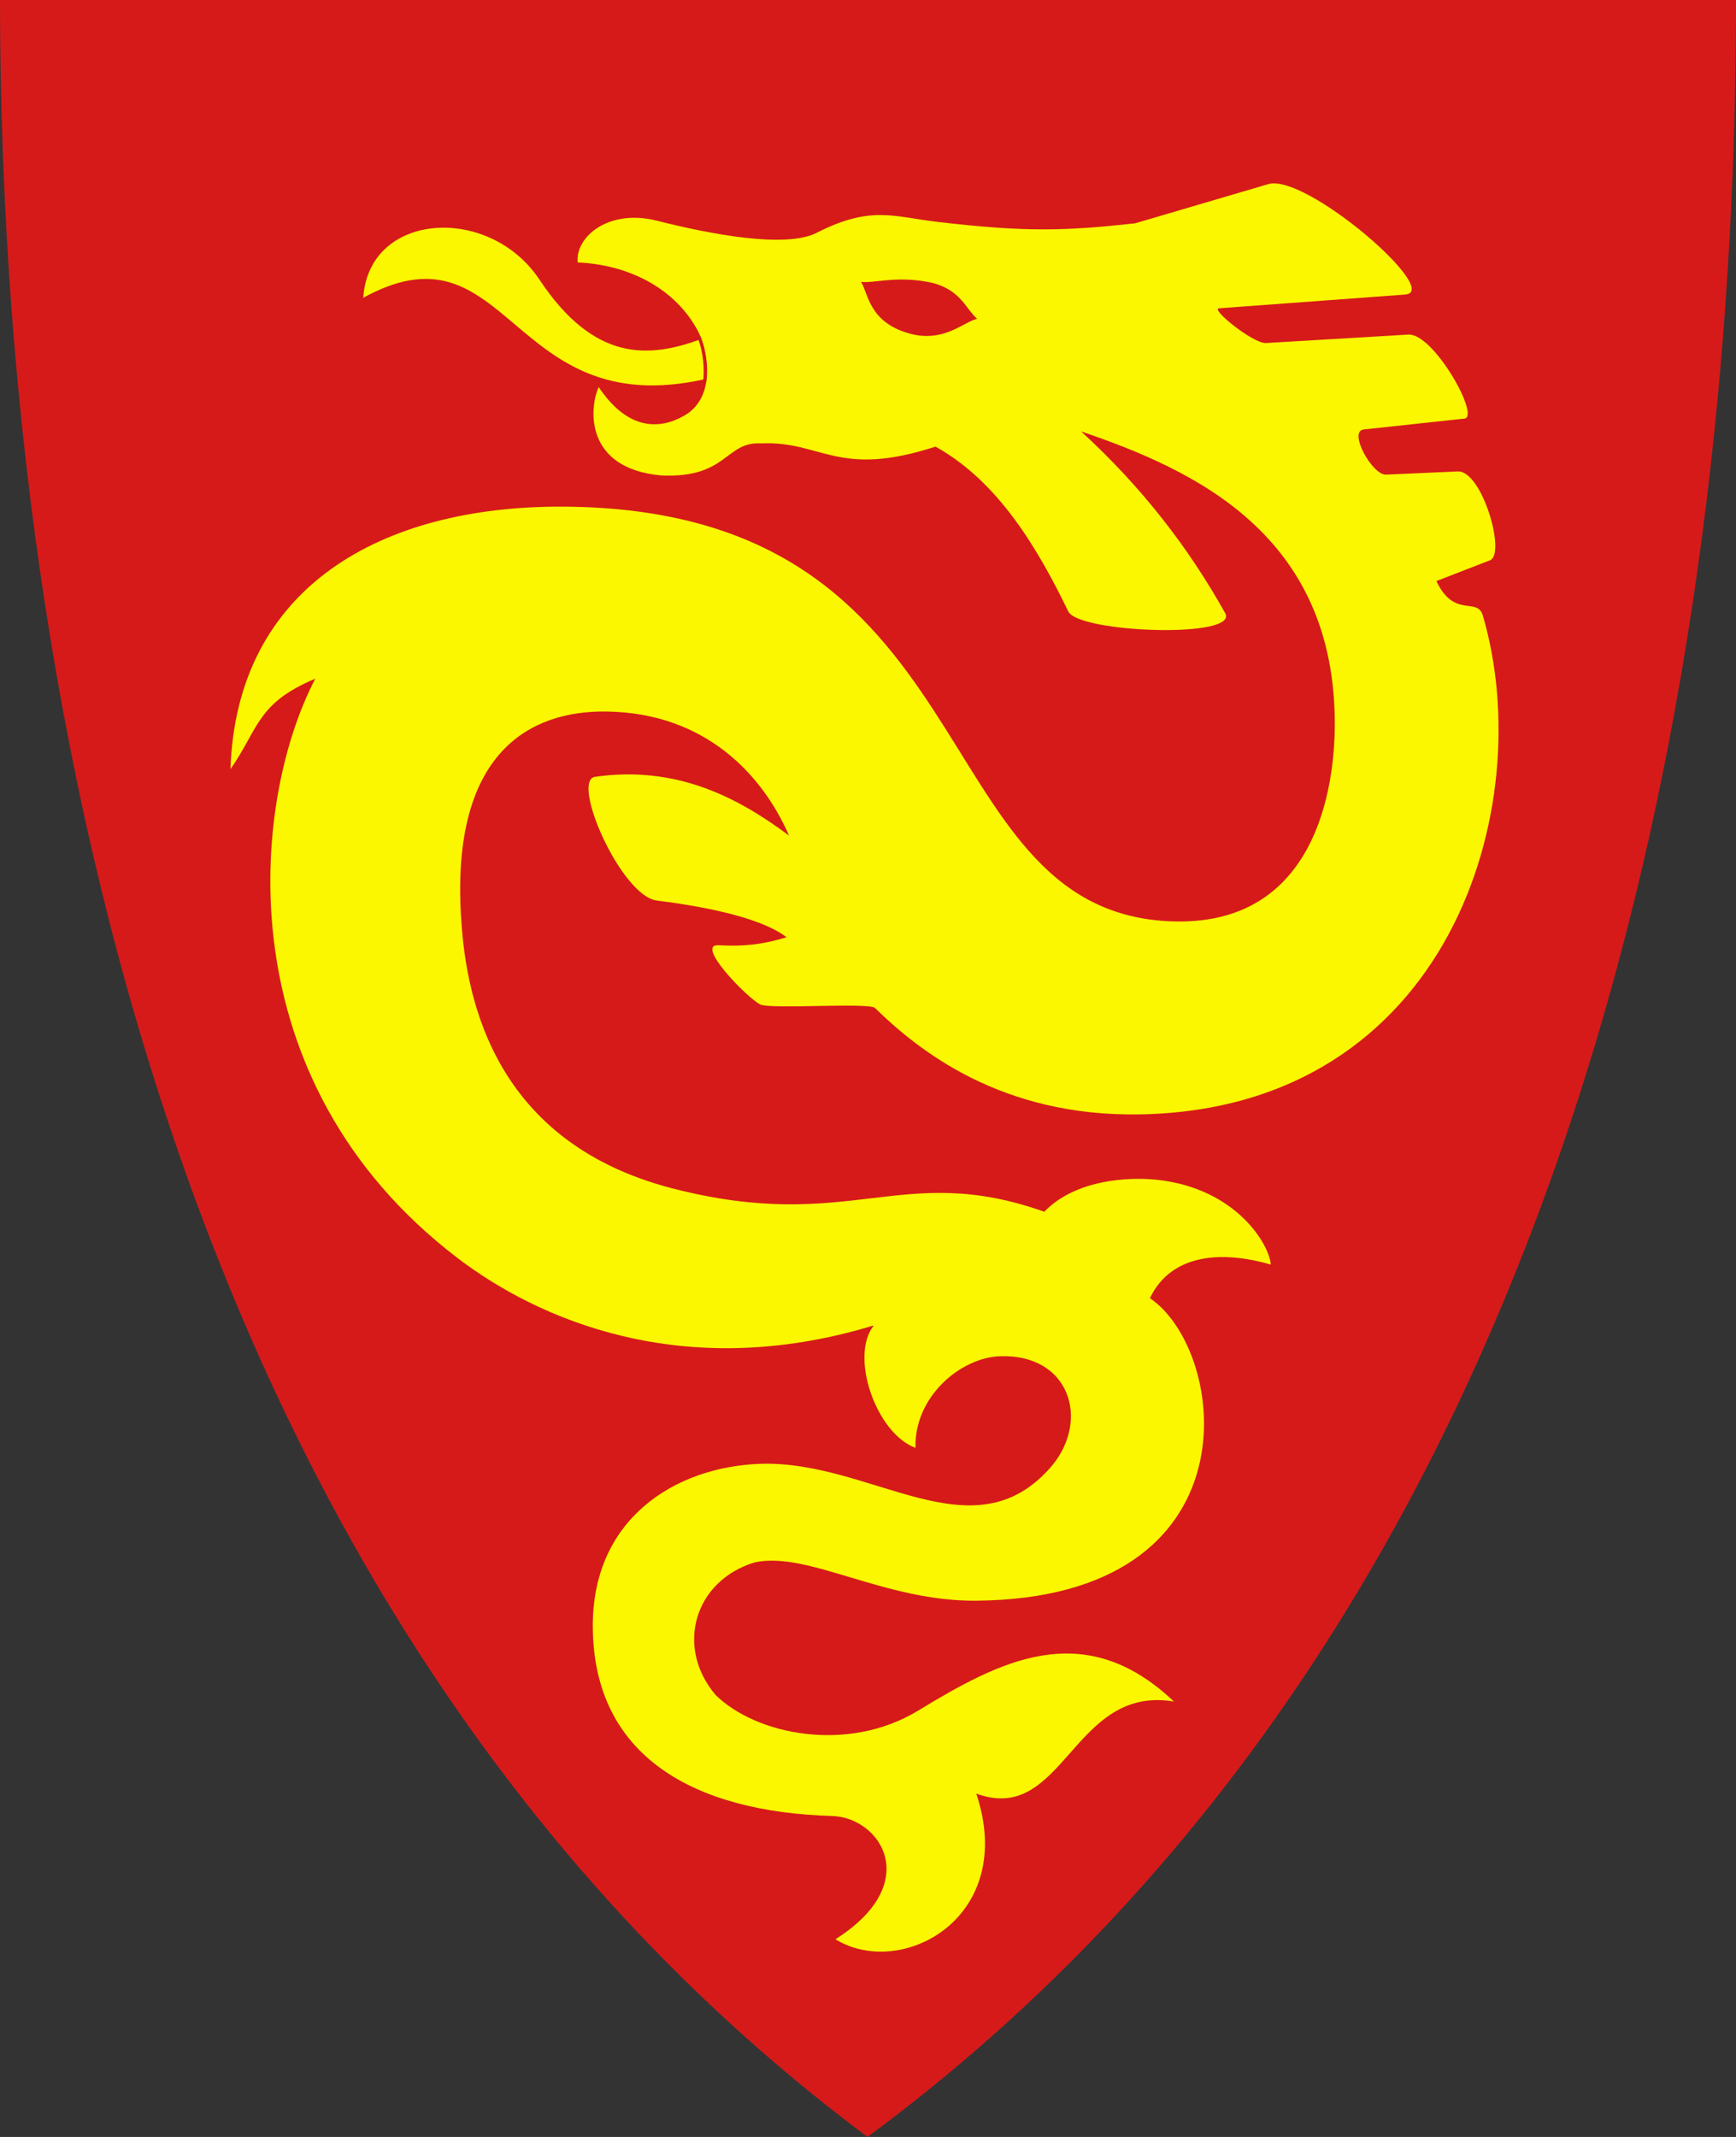 <?xml version="1.0" encoding="UTF-8" standalone="no"?>
<!-- Created with Inkscape (http://www.inkscape.org/) -->

<svg
 xmlns:dc="http://purl.org/dc/elements/1.1/"
 xmlns:cc="http://creativecommons.org/ns#"
 xmlns:rdf="http://www.w3.org/1999/02/22-rdf-syntax-ns#"
 xmlns:svg="http://www.w3.org/2000/svg"
 xmlns="http://www.w3.org/2000/svg"
 version="1.1"
 width="390"
 height="480"
 id="svg4228">
<rect width="100%" height="100%" fill="#333333" stroke="none"/>
<defs
 id="defs4232" />
<path
 d="M 0,0 C 130,0 260,0 390,0 389.99,114.998 370.786,350.147 194.888,479.998 20.791,350.089 0.081,115.022 0,0 z"
 id="path4240-0"
 style="fill:#d61a1a;fill-opacity:1;stroke:none" />
<path
 d="m 134.492,86.949 c 6.759,10.068 14.037,9.434 19.322,6.356 7.249,-4.221 5.142,-14.822 3.051,-18.814 -5.016,-9.576 -15.424,-15.034 -27.091,-15.539 -0.558,-5.816 7.019,-12.117 17.811,-9.376 12.052,3.062 28.916,6.26 35.86,2.726 12.209,-6.212 17.207,-3.627 27.341,-2.441 19.954,2.335 28.582,1.999 44.222,0.302 l 29.932,-8.809 c 8.405,-2.474 39.231,24.182 30.741,24.809 l -41.8,3.087 c -2.067,0.153 7.728,7.97 10.51,7.805 l 32.009,-1.903 c 5.653,-0.336 16.226,18.483 12.584,18.876 l -22.626,2.442 c -3.552,0.383 1.928,10.279 5.008,10.142 l 16.18,-0.719 c 5.451,-0.107 10.826,18.544 7.191,19.955 l -12.045,4.674 c 4.022,8.511 9.169,3.459 10.427,7.73 12.612,42.824 -7.461,110.721 -76.861,112.06 -31.378,0.605 -49.979,-14.407 -59.767,-23.971 -2.24,-1.144 -23.505,0.39 -25.708,-0.719 -2.94,-1.479 -14.772,-13.611 -9.348,-13.303 5.52,0.313 9.865,-0.132 15.281,-1.798 -6.567,-4.974 -21.163,-7.224 -29.172,-8.244 -8.01,-1.02 -19.431,-27 -13.85,-27.79 18.507,-2.622 32.268,4.788 43.561,13.203 -5.901,-13.55 -18.67,-27.55 -40.988,-27.865 -17.45,-0.246 -34.797,9.418 -32.719,45.662 0.902,15.738 5.468,50.656 47.64,61.482 40.013,10.271 51.172,-6.201 83.415,5.213 7.011,-7.272 19.009,-7.859 25.335,-7.178 17.872,1.924 25.285,14.671 25.541,19.043 -13.596,-3.901 -23.143,-0.902 -27.146,7.55 17.635,11.927 24.388,67.396 -39.011,67.954 -20.775,0.183 -37.757,-11.209 -49.781,-8.611 -13.584,4.133 -17.91,19.026 -8.77,29.804 9.239,9.012 29.72,13.065 45.446,3.525 18.345,-11.129 37.252,-21.296 57.51,-2.066 -22.809,-3.873 -24.693,27.92 -44.404,20.674 9.291,27.803 -16.729,41.867 -31.64,32.719 19.901,-12.616 10.077,-27.369 -0.719,-27.685 -31.232,-0.915 -53.503,-13.486 -53.792,-42.243 -0.248,-24.61 18.628,-36.139 37.433,-36.857 25.251,-0.965 48.064,21.19 65.753,0.388 8.524,-10.36 3.92,-25.062 -11.663,-24.565 -8.785,0.28 -19.311,8.962 -19.034,20.581 -8.836,-3.252 -14.866,-20.602 -9.348,-27.505 -43.208,13.176 -75.898,-1.693 -93.482,-15.101 C 50.577,242.766 56.227,180.414 70.831,152.454 57.642,157.985 58.194,163.562 51.775,172.768 c 1.372,-41.014 34.002,-59.183 74.786,-58.966 96.401,0.514 80.044,90.297 135.908,93.122 33.459,1.692 37.32,-30.598 37.393,-43.865 0.238,-43.195 -31.913,-57.61 -56.988,-66.156 13.608,12.474 24.122,26.056 32.359,40.808 3.233,5.79 -32.91,4.444 -35.235,-0.36 -6.892,-14.234 -15.795,-29.256 -29.842,-37.033 -22.031,7.179 -25.499,-1.339 -39.19,-0.719 -8.08,-0.469 -7.492,7.909 -22.472,7.191 -17.241,-1.589 -16.114,-15.168 -14.001,-19.842 z"
 id="path2849"
 style="fill:#faf700;fill-opacity:1;stroke:none" />
<path
 d="m 158.331,85.53 c -44.561,9.892 -43.95,-36.801 -77.102,-18.03 0.712,-20.283 28.661,-22.335 40.276,-4.851 12.25,18.439 24.386,17.354 35.626,13.284 1.336,3.404 1.448,7.359 1.2,9.597 z"
 id="path2951"
 style="fill:#faf700;fill-opacity:1;stroke:#d61a1a;stroke-width:0.7;stroke-linecap:butt;stroke-linejoin:miter;stroke-miterlimit:4;stroke-opacity:1;stroke-dasharray:none" />
<path
 d="m 193.438,63.307 c 2.743,0.385 7.791,-1.371 15.095,0.039 7.22,1.394 8.357,6.02 10.982,8.253 -3.163,0.801 -7.619,5.488 -15.33,3.286 -8.937,-2.551 -9.079,-8.815 -10.747,-11.578 z"
 id="path2966"
 style="fill:#d61a1a;fill-opacity:1;stroke:none" />
</svg>
